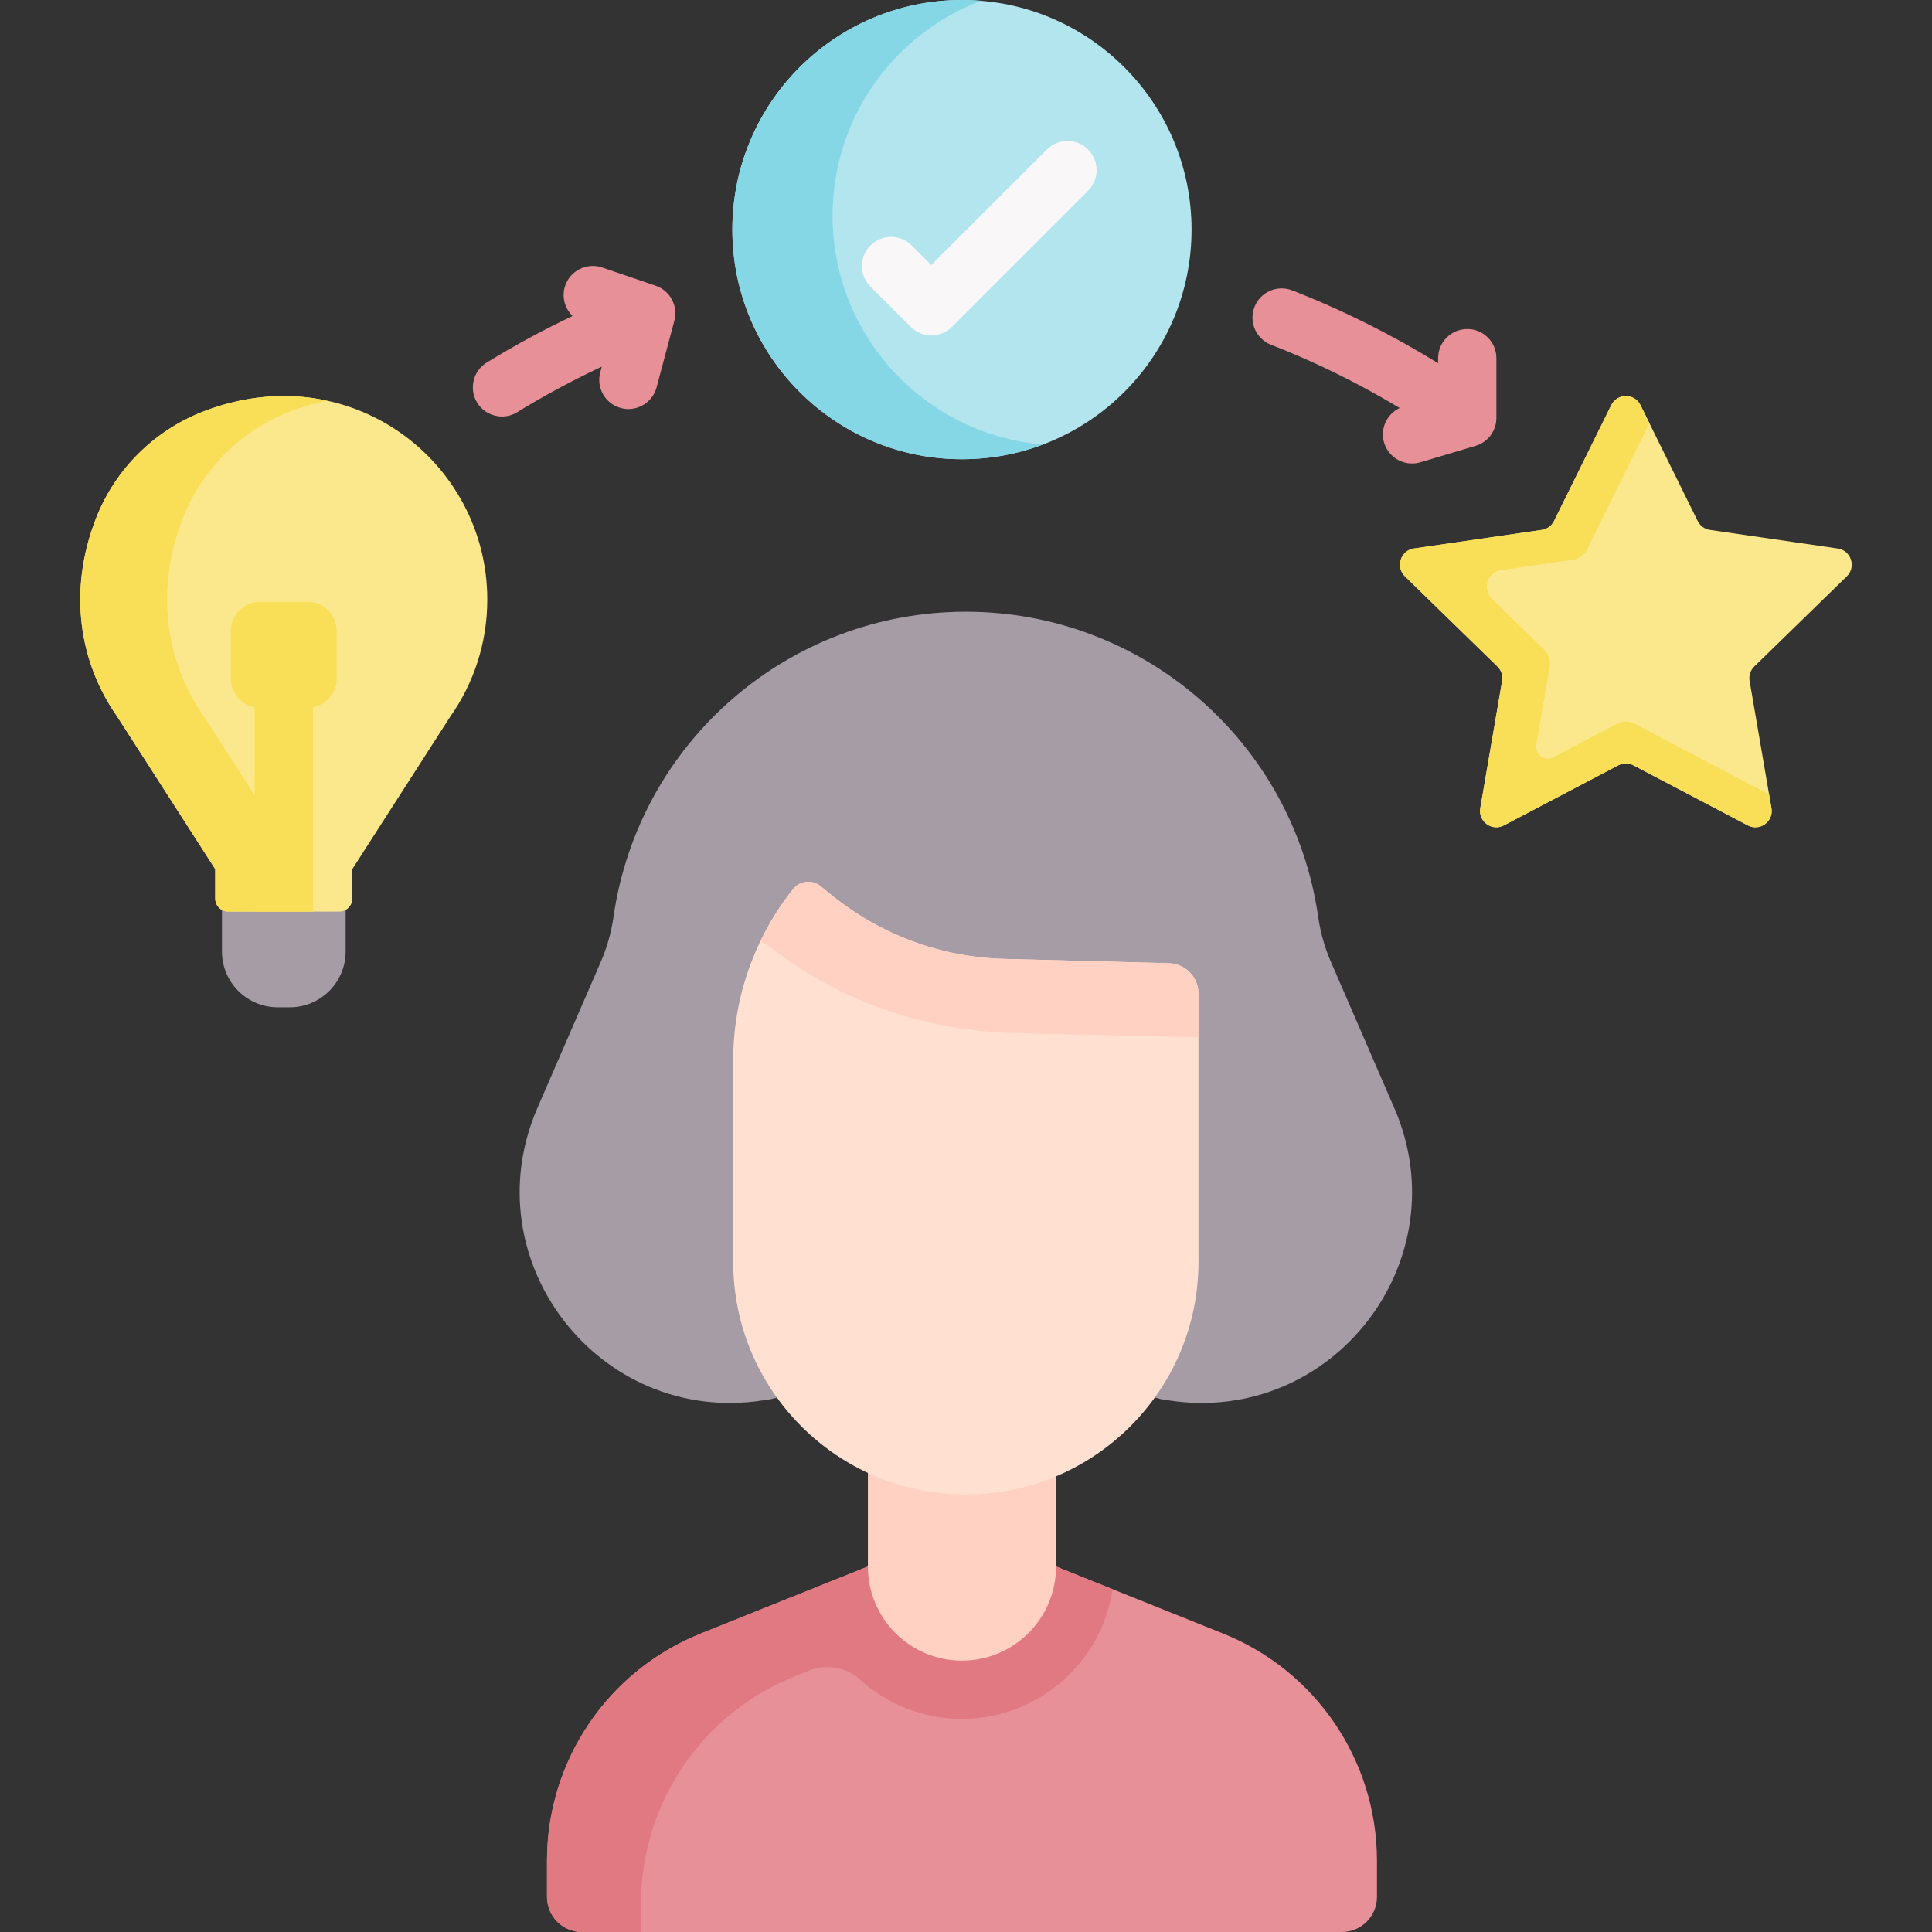 <svg width="32" height="32" viewBox="0 0 32 32" fill="none" xmlns="http://www.w3.org/2000/svg">
<rect x="0" y="0" width="32" height="32" fill="#333333" stroke="none"/>
<g clip-path="url(#clip0_4_208)">
<path d="M5.725 14.52H3.676V15.759C3.676 16.27 4.09 16.684 4.601 16.684H4.799C5.31 16.684 5.725 16.27 5.725 15.759V14.52Z" fill="#A59CA6"/>
<path d="M19.233 23.176L19.359 23.195C22.075 23.612 24.188 20.874 23.094 18.352L22.046 15.936C21.942 15.697 21.871 15.446 21.834 15.189C21.417 12.286 18.93 10.132 15.998 10.132C13.065 10.132 10.578 12.286 10.161 15.189C10.124 15.446 10.053 15.697 9.949 15.936L8.901 18.352C7.808 20.874 9.92 23.612 12.636 23.195L12.762 23.176L14.776 22.692H17.491L19.233 23.176Z" fill="#A59CA6"/>
<path d="M17.491 25.946L20.262 27.058C21.799 27.675 22.807 29.164 22.807 30.82V31.419C22.807 31.74 22.547 32 22.226 32H9.64C9.32 32 9.06 31.74 9.06 31.419V30.82C9.06 29.164 10.067 27.675 11.604 27.058L14.375 25.946L15.225 25.605H16.677L17.491 25.946Z" fill="#E79098"/>
<path d="M17.491 25.946L17.478 25.941L17.297 25.963L14.696 26.87V25.818L14.375 25.946L11.604 27.058C10.067 27.675 9.06 29.164 9.06 30.82V31.42C9.06 31.74 9.319 32 9.64 32H10.618V31.528C10.618 29.872 11.625 28.383 13.162 27.766L13.396 27.672C13.682 27.557 14.011 27.608 14.239 27.815C14.687 28.222 15.282 28.47 15.933 28.47C17.197 28.47 18.247 27.536 18.429 26.323L17.491 25.946Z" fill="#E17983"/>
<path d="M17.491 25.946C17.491 26.807 16.794 27.505 15.933 27.505C15.072 27.505 14.375 26.807 14.375 25.946V22.216H17.491V25.946Z" fill="#FFD1C2"/>
<path d="M19.851 16.457V20.9C19.851 23.028 18.125 24.753 15.998 24.753C13.869 24.753 12.144 23.028 12.144 20.9V17.556C12.144 16.527 12.495 15.529 13.137 14.726C13.249 14.586 13.454 14.565 13.592 14.678L13.772 14.824C14.582 15.482 15.586 15.854 16.629 15.882L19.361 15.954C19.633 15.961 19.851 16.184 19.851 16.457Z" fill="#FFE0D1"/>
<path d="M12.7 15.646L12.941 15.824C14.03 16.624 15.38 17.075 16.782 17.109L19.851 17.182V16.457C19.851 16.184 19.633 15.961 19.361 15.954L16.629 15.882C15.586 15.854 14.582 15.482 13.772 14.824L13.592 14.678C13.454 14.565 13.249 14.586 13.137 14.726C12.923 14.994 12.742 15.284 12.595 15.59C12.631 15.604 12.667 15.623 12.7 15.646V15.646Z" fill="#FFD1C2"/>
<path d="M8.071 9.931C8.071 7.636 5.777 5.876 3.357 6.82C2.555 7.133 1.914 7.768 1.597 8.568C1.112 9.794 1.321 10.988 1.943 11.871L3.565 14.396V14.884C3.565 15.003 3.662 15.099 3.78 15.099H5.62C5.739 15.099 5.835 15.003 5.835 14.884V14.396L7.457 11.871C7.844 11.322 8.071 10.653 8.071 9.931V9.931Z" fill="#FBE88C"/>
<path d="M5.003 14.884V14.396L3.381 11.871C2.759 10.989 2.549 9.794 3.035 8.568C3.352 7.768 3.992 7.133 4.794 6.82C5.002 6.739 5.208 6.678 5.413 6.635C4.776 6.498 4.072 6.541 3.357 6.82C2.555 7.133 1.914 7.768 1.597 8.568C1.112 9.794 1.321 10.989 1.943 11.871L3.565 14.396V14.884C3.565 15.003 3.662 15.099 3.78 15.099H5.218C5.099 15.099 5.003 15.003 5.003 14.884V14.884Z" fill="#F9DE58"/>
<path d="M5.183 15.099V10.542C5.183 10.276 4.967 10.06 4.7 10.06C4.433 10.06 4.217 10.276 4.217 10.542V15.099H5.183Z" fill="#F9DE58"/>
<path d="M5.096 11.721H4.304C4.039 11.721 3.824 11.506 3.824 11.241V10.449C3.824 10.184 4.039 9.969 4.304 9.969H5.096C5.361 9.969 5.576 10.184 5.576 10.449V11.241C5.576 11.506 5.361 11.721 5.096 11.721Z" fill="#F9DE58"/>
<path d="M15.933 7.606C18.034 7.606 19.736 5.904 19.736 3.803C19.736 1.703 18.034 0 15.933 0C13.833 0 12.13 1.703 12.13 3.803C12.13 5.904 13.833 7.606 15.933 7.606Z" fill="#B3E5EE"/>
<path d="M13.79 3.572C13.79 1.945 14.813 0.556 16.25 0.013C16.146 0.004 16.04 0 15.933 0C13.833 0 12.13 1.703 12.13 3.803C12.13 5.904 13.833 7.606 15.933 7.606C16.406 7.606 16.859 7.52 17.277 7.362C15.325 7.201 13.79 5.566 13.79 3.572Z" fill="#86D7E5"/>
<path d="M15.425 5.556C15.302 5.556 15.178 5.508 15.084 5.414L14.418 4.748C14.229 4.56 14.229 4.254 14.418 4.065C14.607 3.877 14.912 3.877 15.101 4.065L15.425 4.39L17.34 2.476C17.528 2.288 17.834 2.288 18.022 2.476C18.211 2.665 18.211 2.97 18.022 3.159L15.767 5.414C15.673 5.508 15.549 5.556 15.425 5.556V5.556Z" fill="#F9F7F7"/>
<path d="M27.172 6.711L28.119 8.629C28.158 8.709 28.234 8.764 28.322 8.777L30.439 9.085C30.661 9.117 30.749 9.389 30.589 9.546L29.057 11.039C28.993 11.101 28.964 11.191 28.979 11.278L29.341 13.386C29.379 13.607 29.147 13.776 28.949 13.671L27.055 12.676C26.976 12.635 26.882 12.635 26.803 12.676L24.91 13.671C24.712 13.776 24.48 13.607 24.518 13.386L24.88 11.278C24.895 11.191 24.866 11.101 24.802 11.039L23.27 9.546C23.11 9.389 23.198 9.117 23.42 9.085L25.537 8.777C25.625 8.764 25.701 8.709 25.74 8.629L26.687 6.711C26.786 6.51 27.073 6.51 27.172 6.711V6.711Z" fill="#FBE88C"/>
<path d="M29.341 13.386L29.302 13.158L27.078 11.989C26.985 11.94 26.874 11.94 26.781 11.989L25.727 12.543C25.585 12.618 25.418 12.497 25.445 12.338L25.667 11.046C25.685 10.94 25.65 10.831 25.573 10.756L24.709 9.914C24.546 9.754 24.636 9.476 24.862 9.444L26.054 9.27C26.154 9.256 26.24 9.193 26.285 9.103L27.319 7.008L27.172 6.711C27.073 6.51 26.786 6.51 26.687 6.711L25.74 8.629C25.701 8.709 25.625 8.764 25.537 8.777L23.42 9.084C23.198 9.117 23.109 9.389 23.27 9.546L24.802 11.039C24.866 11.101 24.895 11.191 24.88 11.278L24.518 13.386C24.48 13.607 24.712 13.776 24.91 13.671L26.804 12.676C26.882 12.635 26.977 12.635 27.055 12.676L28.949 13.671C29.147 13.776 29.379 13.607 29.341 13.386V13.386Z" fill="#F9DE58"/>
<path d="M10.859 4.732L9.974 4.431C9.722 4.345 9.447 4.48 9.361 4.732C9.299 4.915 9.353 5.108 9.483 5.234C8.996 5.465 8.52 5.723 8.062 6.005C7.835 6.144 7.764 6.442 7.903 6.669C7.994 6.817 8.153 6.899 8.315 6.899C8.401 6.899 8.488 6.876 8.567 6.827C9.018 6.55 9.487 6.298 9.967 6.073L9.942 6.167C9.873 6.425 10.026 6.69 10.284 6.758C10.325 6.77 10.367 6.775 10.409 6.775C10.622 6.775 10.817 6.632 10.875 6.417L11.169 5.314C11.235 5.068 11.099 4.814 10.859 4.732V4.732Z" fill="#E79098"/>
<path d="M24.303 5.45C24.036 5.45 23.82 5.666 23.82 5.932V6.016C23.052 5.543 22.241 5.137 21.403 4.81C21.155 4.713 20.875 4.836 20.778 5.085C20.681 5.333 20.804 5.613 21.052 5.71C21.789 5.997 22.503 6.349 23.183 6.758C22.97 6.858 22.856 7.1 22.925 7.332C22.988 7.542 23.18 7.677 23.388 7.677C23.434 7.677 23.48 7.671 23.526 7.657L24.441 7.384C24.645 7.324 24.785 7.135 24.785 6.922V5.932C24.785 5.666 24.569 5.45 24.303 5.45Z" fill="#E79098"/>
</g>
<defs>
<clipPath id="clip0_4_208">
<rect width="32" height="32" fill="white"/>
</clipPath>
</defs>
</svg>
